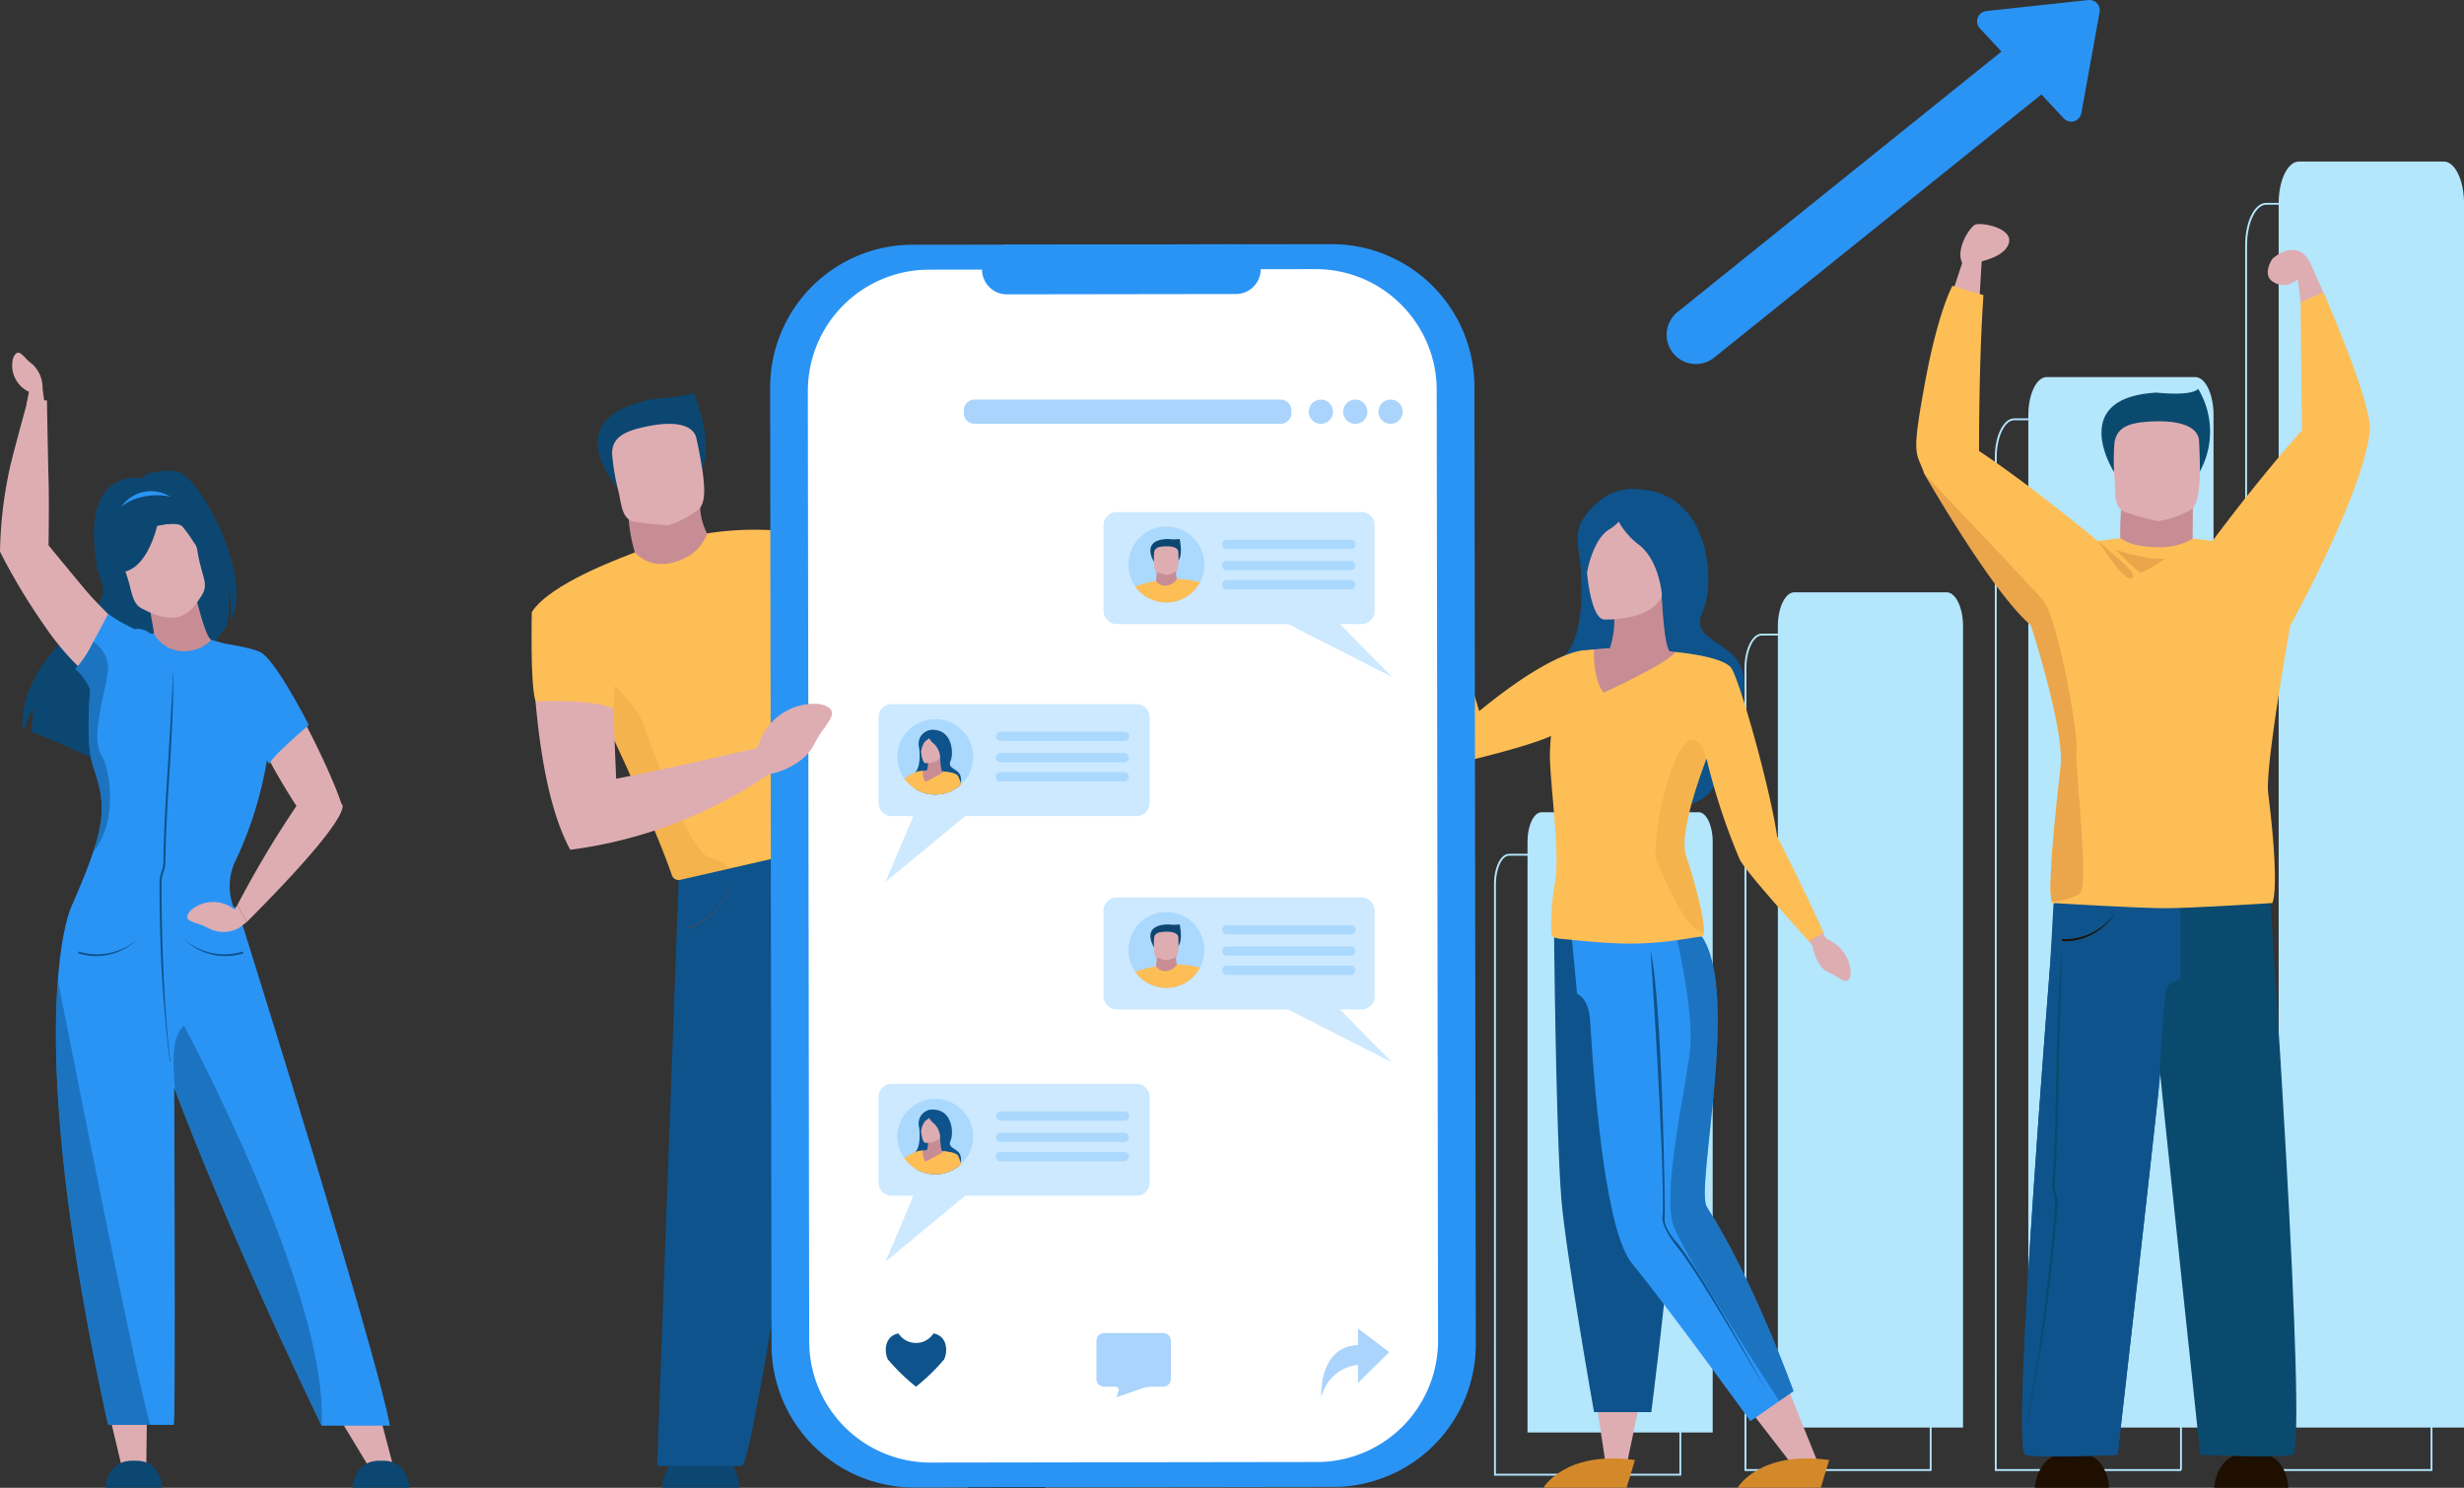 <svg id="グループ_12083" data-name="グループ 12083" xmlns="http://www.w3.org/2000/svg" xmlns:xlink="http://www.w3.org/1999/xlink" width="298.048" height="180" viewBox="0 0 298.048 180">
  <rect x="0" y="0" width="298.048" height="180" fill="#333333" stroke="none"/>
  <defs>
    <clipPath id="clip-path">
      <rect id="長方形_24964" data-name="長方形 24964" width="298.048" height="180" fill="none"/>
    </clipPath>
    <clipPath id="clip-path-3">
      <rect id="長方形_24892" data-name="長方形 24892" width="4.219" height="4.546" fill="none"/>
    </clipPath>
    <clipPath id="clip-path-4">
      <rect id="長方形_24893" data-name="長方形 24893" width="6.111" height="2.776" fill="none"/>
    </clipPath>
    <clipPath id="clip-path-5">
      <rect id="長方形_24894" data-name="長方形 24894" width="19.201" height="51.773" fill="none"/>
    </clipPath>
    <clipPath id="clip-path-6">
      <rect id="長方形_24895" data-name="長方形 24895" width="14.909" height="56.224" fill="none"/>
    </clipPath>
    <clipPath id="clip-path-7">
      <rect id="長方形_24896" data-name="長方形 24896" width="6.164" height="23.367" fill="none"/>
    </clipPath>
    <clipPath id="clip-path-8">
      <path id="パス_47496" data-name="パス 47496" d="M829.02,280.607l-6.767,19.337c-4.986,3.454-12.821,16.5-12.821,16.5l2.671,9.96s17.451-21.547,17.807-22.493,3.739-23.306,3.739-23.306Z" transform="translate(-809.432 -280.607)" fill="none"/>
    </clipPath>
    <clipPath id="clip-path-10">
      <rect id="長方形_24939" data-name="長方形 24939" width="8.996" height="7.778" fill="none"/>
    </clipPath>
    <clipPath id="clip-path-11">
      <rect id="長方形_24940" data-name="長方形 24940" width="8.224" height="8.323" fill="none"/>
    </clipPath>
    <clipPath id="clip-path-12">
      <rect id="長方形_24941" data-name="長方形 24941" width="53.098" height="2.932" fill="none"/>
    </clipPath>
    <clipPath id="clip-path-13">
      <rect id="長方形_24942" data-name="長方形 24942" width="5.569" height="6.417" fill="none"/>
    </clipPath>
    <clipPath id="clip-path-14">
      <rect id="長方形_24943" data-name="長方形 24943" width="15.519" height="24.387" fill="none"/>
    </clipPath>
    <clipPath id="clip-path-15">
      <rect id="長方形_24944" data-name="長方形 24944" width="4.185" height="25.363" fill="none"/>
    </clipPath>
    <clipPath id="clip-path-16">
      <rect id="長方形_24945" data-name="長方形 24945" width="17.956" height="48.379" fill="none"/>
    </clipPath>
    <clipPath id="clip-path-17">
      <rect id="長方形_24946" data-name="長方形 24946" width="11.473" height="53.811" fill="none"/>
    </clipPath>
    <clipPath id="clip-path-18">
      <rect id="長方形_24947" data-name="長方形 24947" width="9.182" height="9.181" fill="none"/>
    </clipPath>
    <clipPath id="clip-path-19">
      <rect id="長方形_24948" data-name="長方形 24948" width="16.107" height="1.121" fill="none"/>
    </clipPath>
    <clipPath id="clip-path-26">
      <rect id="長方形_24955" data-name="長方形 24955" width="9.182" height="9.182" fill="none"/>
    </clipPath>
  </defs>
  <g id="グループ_12082" data-name="グループ 12082" clip-path="url(#clip-path)">
    <g id="グループ_12005" data-name="グループ 12005" transform="translate(0 0)">
      <g id="グループ_12004" data-name="グループ 12004" clip-path="url(#clip-path)">
        <path id="パス_47448" data-name="パス 47448" d="M1838.078,1.47l-2.207,12.219a1.246,1.246,0,0,1-2.139.628l-2.12-2.278-.57-.612-39.561,31.816a3.537,3.537,0,1,1-4.431-5.514l39.161-31.492-.228-.244-2.391-2.566a1.248,1.248,0,0,1,.78-2.091L1836.718.008a1.248,1.248,0,0,1,1.36,1.461" transform="translate(-1584.108 -0.001)" fill="#2a94f5"/>
        <path id="パス_47449" data-name="パス 47449" d="M1623.255,990.092h-22.647v-71.6c0-2,.815-3.629,1.817-3.629h19.014c1,0,1.817,1.628,1.817,3.629Zm-22.421-.226h22.2V918.491c0-1.845-.728-3.4-1.591-3.4h-19.014c-.862,0-1.591,1.559-1.591,3.4Z" transform="translate(-1419.889 -811.568)" fill="#b4e6fc"/>
        <path id="パス_47450" data-name="パス 47450" d="M1891.572,780.236h-22.631V683.124c0-2.312.938-4.193,2.09-4.193h18.451c1.152,0,2.09,1.881,2.09,4.193Zm-22.4-.226h22.179V683.124c0-2.151-.854-3.967-1.864-3.967h-18.451c-1.01,0-1.864,1.817-1.864,3.967Z" transform="translate(-1657.926 -602.275)" fill="#b4e6fc"/>
        <path id="パス_47451" data-name="パス 47451" d="M2159.666,575.635h-22.534V452.98c0-2.586,1.046-4.691,2.331-4.691h17.969c1.285,0,2.331,2.1,2.331,4.691V575.522h-.1Zm-22.308-.226h22.179V452.98c0-2.42-.964-4.465-2.1-4.465h-17.969c-1.141,0-2.105,2.045-2.105,4.465Z" transform="translate(-1895.836 -397.674)" fill="#b4e6fc"/>
        <path id="パス_47452" data-name="パス 47452" d="M2427.968,370.774h-22.647V222.509c0-2.891,1.123-5.155,2.556-5.155h17.535c1.433,0,2.556,2.264,2.556,5.155Zm-22.421-.226h22.2V222.509c0-2.718-1.045-4.929-2.33-4.929h-17.535c-1.285,0-2.33,2.211-2.33,4.929Z" transform="translate(-2133.745 -192.813)" fill="#b4e6fc"/>
        <path id="パス_47453" data-name="パス 47453" d="M1658.906,945.359h-22.421V873.837c0-1.924.771-3.516,1.7-3.516h19c.932,0,1.7,1.592,1.7,3.516v71.521Z" transform="translate(-1451.715 -772.056)" fill="#b4e6fc"/>
        <path id="パス_47454" data-name="パス 47454" d="M1927.1,735.731h-22.421V638.765c0-2.256.9-4.08,1.977-4.08H1925.1c1.093,0,1.977,1.858,1.977,4.08v96.965Z" transform="translate(-1689.626 -563.025)" fill="#b4e6fc"/>
        <path id="パス_47455" data-name="パス 47455" d="M2195.429,531.13h-22.421V408.621c0-2.521,1-4.578,2.218-4.578h17.969c1.222,0,2.218,2.057,2.218,4.578V531.13Z" transform="translate(-1927.661 -358.424)" fill="#b4e6fc"/>
        <path id="パス_47456" data-name="パス 47456" d="M2463.619,326.269H2441.2V178.15c0-2.787,1.093-5.042,2.443-5.042h17.535c1.35,0,2.443,2.256,2.443,5.042Z" transform="translate(-2165.571 -153.563)" fill="#b4e6fc"/>
        <path id="パス_47457" data-name="パス 47457" d="M2093.015,279.125l-1.22,3.706,3.27.616.271-4.491Z" transform="translate(-1855.618 -247.46)" fill="#deadb2"/>
        <path id="パス_47458" data-name="パス 47458" d="M2184.585,1556.24c-4.386-.19-4.554,4.272-4.554,4.272H2189s-.027-4.461-4.413-4.272" transform="translate(-1933.891 -1380.525)" fill="#1e0f00"/>
        <path id="パス_47459" data-name="パス 47459" d="M2376.686,1556.24c-4.386-.19-4.554,4.272-4.554,4.272h8.968s-.027-4.461-4.413-4.272" transform="translate(-2104.303 -1380.525)" fill="#1e0f00"/>
        <path id="パス_47460" data-name="パス 47460" d="M2185.518,924.536s-.116,1.073-.3,2.756c-.265,2.458-.668,6.215-1.047,9.842-.412,3.928-.8,7.7-.952,9.5-.051.586-.174,1.791-.352,3.448l-.006.058c-1.22,11.4-4.933,43.849-4.933,43.849s-9.211.445-11.161,0c-1.429-.325,1.389-38.773,3-59.3.586-7.487,1.012-12.59,1.012-12.59Z" transform="translate(-1921.78 -817.989)" fill="#0e538b"/>
        <path id="パス_47461" data-name="パス 47461" d="M2305.839,932.47s4.9,70.274,2.951,70.718-11.161,0-11.161,0-4.863-45.618-5.26-50.212-2.328-19.241-2.328-19.241Z" transform="translate(-2031.481 -827.188)" fill="#0a4a6f"/>
        <path id="パス_47462" data-name="パス 47462" d="M2185.518,967.767V977a2.849,2.849,0,0,0-1.345.606,1.323,1.323,0,0,0-.423.726c-.222,1.11-.881,12.221-.881,12.221l-.006.058c-1.22,11.4-4.933,43.849-4.933,43.849s-9.211.445-11.161,0c-1.429-.325,1.389-38.773,3-59.3l.41-7.438,15.042.041Z" transform="translate(-1921.78 -858.463)" fill="#0e538b"/>
        <path id="パス_47463" data-name="パス 47463" d="M2209.164,981.758a7.048,7.048,0,0,0,6.234-3.4,7.358,7.358,0,0,1-6.392,3.16l0,.239h.163" transform="translate(-1959.59 -867.894)" fill="#1e0f00"/>
        <path id="パス_47464" data-name="パス 47464" d="M2171.177,1072.917a192.087,192.087,0,0,0,3.034-19.343c.113-1.067.223-2.164.325-3.262.113-1.211.218-2.437.314-3.643a4.748,4.748,0,0,0-.178-1.347,4.59,4.59,0,0,1-.171-1.224c.328-4.588.406-8.781.474-12.48q.027-1.456.057-2.851c.192-8.413.334-13.181.339-13.228,0,.047-.448,4.8-.641,13.227q-.032,1.4-.057,2.852c-.068,3.7-.146,7.884-.473,12.465a4.764,4.764,0,0,0,.177,1.307,4.568,4.568,0,0,1,.172,1.261c-.1,1.206-.2,2.43-.314,3.64-.1,1.1-.211,2.193-.324,3.258-.74,6.97-1.617,13.724-2.821,19.375Z" transform="translate(-1925.96 -900.878)" fill="#0a4a6f"/>
        <path id="パス_47465" data-name="パス 47465" d="M2463.32,283.9l-2.139-4.772-1.61.253.681,5.588Z" transform="translate(-2181.87 -247.614)" fill="#deadb2"/>
        <path id="パス_47466" data-name="パス 47466" d="M2279.594,533.719a.112.112,0,0,1-.108-.113c.038-2.885.038-5.491.038-5.491l-8.489-1.387a46.956,46.956,0,0,0-.274,6.913.1.1,0,0,1-.1.1c-.446.006,9.184-.014,8.932-.023" transform="translate(-2014.276 -467.257)" fill="#c88d94"/>
        <path id="パス_47467" data-name="パス 47467" d="M2252.886,426.718s-5.667-8.935,5.215-9.526c0,0,4.081.48,5.005-.444a9.988,9.988,0,0,1,.209,9.969c-2.956,5.158-10.429,0-10.429,0" transform="translate(-1997.213 -369.695)" fill="#0a4a6f"/>
        <path id="パス_47468" data-name="パス 47468" d="M2273.794,462.162a11.657,11.657,0,0,1-3.943,1.369,31.551,31.551,0,0,1-4.238-1.193c-1.01-.612-.945-1.851-1-3.573a26.948,26.948,0,0,1-.04-4.815c.271-1.406,1.162-2.206,3.657-2.423,4.581-.4,6.49.749,6.569,2.285.021.412.04.806.053,1.178.183,4.789-.2,6.488-1.063,7.171" transform="translate(-2008.799 -400.477)" fill="#deadb2"/>
        <path id="パス_47469" data-name="パス 47469" d="M2102.245,307.088l-2.752,1.2.148,15.488c-5.037,5.741-9.054,11.021-10.819,13.4q-1.189-.181-2.337-.294a7.891,7.891,0,0,1-3.935,1.037c-2.778.022-4.129-.552-4.8-1.073-.976.087-1.878.2-2.7.319l-.033.006c-.017,0-.033,0-.049.007-.021-.017-8.067-6.721-14.376-10.9,0,0-.03-10.761.537-18.856l-3.75-1.129s-1.7,2.988-3.277,11.473c-1.763,9.5-1.11,8.445-.131,11.269v0c.126.221,8.24,14.4,12.9,18.333l.18.579c.43,1.386.967,3.188,1.489,5.12,1.009,3.725,1.958,7.924,1.958,10.524a7.6,7.6,0,0,1-.046.888c-.837,7.3-1.139,11.394-1.2,13.681a10.025,10.025,0,0,0,.128,2.648.481.481,0,0,0,.077.161.085.085,0,0,0,.144,0s10.144.622,13.513.622c3.243,0,12.938-.622,12.938-.622s1-1.282-.483-13.291c-.32-2.59,1.585-14.124,2.651-20.237h0s8.74-15.805,9.637-23.522c.381-3.277-5.617-16.845-5.617-16.845" transform="translate(-1821.206 -271.717)" fill="#febe56"/>
        <g id="グループ_11991" data-name="グループ 11991" transform="translate(253.814 65.454)" opacity="0.2" style="isolation: isolate">
          <g id="グループ_11990" data-name="グループ 11990">
            <g id="グループ_11989" data-name="グループ 11989" clip-path="url(#clip-path-3)">
              <path id="パス_47470" data-name="パス 47470" d="M2252.09,584.206c-.845.564-3.341-3.289-4.087-4.485l.033-.006c1.054,1.148,4.945,3.9,4.054,4.49" transform="translate(-2248.003 -579.716)" fill="#a2431d"/>
            </g>
          </g>
        </g>
        <g id="グループ_11994" data-name="グループ 11994" transform="translate(255.924 66.506)" opacity="0.2" style="isolation: isolate">
          <g id="グループ_11993" data-name="グループ 11993">
            <g id="グループ_11992" data-name="グループ 11992" clip-path="url(#clip-path-4)">
              <path id="パス_47471" data-name="パス 47471" d="M2266.686,589.038c.2.081,4.308,1.413,6.111,1.024,0,0-2.829,1.858-3.19,1.747a32.152,32.152,0,0,1-2.921-2.772" transform="translate(-2266.687 -589.038)" fill="#a2431d"/>
            </g>
          </g>
        </g>
        <path id="パス_47472" data-name="パス 47472" d="M2100.538,244.9s4.518-.31,5.443-2.346-3.271-2.8-3.995-2.466-2.543,3.271-1.448,4.812" transform="translate(-1863.07 -212.908)" fill="#deadb2"/>
        <g id="グループ_11997" data-name="グループ 11997" transform="translate(232.771 57.328)" opacity="0.2" style="isolation: isolate">
          <g id="グループ_11996" data-name="グループ 11996">
            <g id="グループ_11995" data-name="グループ 11995" clip-path="url(#clip-path-5)">
              <path id="パス_47473" data-name="パス 47473" d="M2080.394,558.576a8.74,8.74,0,0,1-3.36.948,10.02,10.02,0,0,1-.128-2.648c.061-2.287.364-6.383,1.2-13.681a7.6,7.6,0,0,0,.046-.888c0-2.6-.949-6.8-1.958-10.524-.522-1.932-1.059-3.733-1.489-5.12l-.18-.579c-4.659-3.929-12.772-18.112-12.9-18.333.165.174,12.327,13.022,14.257,15.158,1.943,2.151,4.441,16.862,4.163,18.319s1.6,16.446.347,17.348" transform="translate(-2061.626 -507.751)" fill="#a2431d"/>
            </g>
          </g>
        </g>
        <path id="パス_47474" data-name="パス 47474" d="M2430.07,268.827s2.963-2.721,4.574.521c0,0-1.891,3.878-4.479,2.291-1.434-.879-.095-2.813-.095-2.813" transform="translate(-2155.196 -237.527)" fill="#deadb2"/>
        <path id="パス_47475" data-name="パス 47475" d="M1501.557,617.771l-.232-2.169a4.165,4.165,0,0,1-3.3-4.075s.051-1.446,1.015-.964.54.433,1.91,1.085a3.916,3.916,0,0,1,2.421,2.95l.632,2.553Z" transform="translate(-1328.888 -541.539)" fill="#deadb2"/>
        <path id="パス_47476" data-name="パス 47476" d="M1714.806,1494.087l-1.752,8.382-2.642-.391-1.169-7.75Z" transform="translate(-1516.258 -1325.395)" fill="#deadb2"/>
        <path id="パス_47477" data-name="パス 47477" d="M1664.674,1562.922l-1.013,3.351h-10.053s2.572-4.52,11.066-3.351" transform="translate(-1466.905 -1386.287)" fill="#d3892a"/>
        <path id="パス_47478" data-name="パス 47478" d="M1866.8,1467.524l4.405,10.921-3.113.412-6.452-8.333Z" transform="translate(-1651.448 -1301.831)" fill="#deadb2"/>
        <path id="パス_47479" data-name="パス 47479" d="M1872.705,1562.922l-1.013,3.351h-10.053s2.572-4.52,11.066-3.351" transform="translate(-1651.448 -1386.287)" fill="#d3892a"/>
        <path id="パス_47480" data-name="パス 47480" d="M1664.805,988.444s.218,25.125.9,33.5c.527,6.435,3.949,25.741,3.949,25.741h6.923s6.275-48.094,3.126-57.1Z" transform="translate(-1476.838 -876.842)" fill="#0e538b"/>
        <path id="パス_47481" data-name="パス 47481" d="M1700.136,1035.787c-1.428-2.24,4.063-25.884-.613-32.719l-1.942-.005-12.029-.036-1.767.042.652,6.942s1.4.454,1.576,3.2c.632,10.462,2.053,25.724,5.058,29.407,4.682,5.74,14.335,19.087,14.335,19.087l3.48-2.417,1.737-1.207s-4.774-13.337-10.487-22.293" transform="translate(-1493.675 -889.779)" fill="#2a94f5"/>
        <g id="グループ_12000" data-name="グループ 12000" transform="translate(202.039 113.285)" opacity="0.5" style="isolation: isolate">
          <g id="グループ_11999" data-name="グループ 11999">
            <g id="グループ_11998" data-name="グループ 11998" clip-path="url(#clip-path-6)">
              <path id="パス_47482" data-name="パス 47482" d="M1804.352,1058.367l-1.738,1.207c-3.157-4.857-11.61-17.992-12.773-21.165-1.435-3.913,1.435-16.567,1.975-21.133s-1.545-13.47-1.545-13.47l1.038-.457,1.942.005c4.676,6.834-.815,30.479.613,32.719,5.713,8.956,10.487,22.293,10.487,22.293" transform="translate(-1789.443 -1003.35)" fill="#0e538b"/>
            </g>
          </g>
        </g>
        <path id="パス_47483" data-name="パス 47483" d="M1935.223,986.175l.908,1.471a1.2,1.2,0,0,0,.61.888,4.624,4.624,0,0,1,2.693,3.974s-.028,1.354-.936.915-.511-.4-1.8-.989-1.768-2.471-1.881-3.112l-.9-1.3Z" transform="translate(-1715.567 -874.83)" fill="#deadb2"/>
        <path id="パス_47484" data-name="パス 47484" d="M1670.376,531.454s.247-8.172,8.091-7.167,8.5,11.288,6.922,14.716,3.164,3.494,4.548,6.526-.856,6.46-.857,7.317-.96,9.641-6.167,9.509-13.958-.391-13.543-9.575c.213-4.705-3.01-6.463-.95-8.2,3.574-3.011,1.955-13.127,1.955-13.127" transform="translate(-1479.432 -465.016)" fill="#0e538b"/>
        <path id="パス_47485" data-name="パス 47485" d="M1683.028,643a45.208,45.208,0,0,0-4.828-.963h0s-.662-.13-.978-7.088l-5.836,1.777a10.935,10.935,0,0,1-.421,4.945c-1.55.078-2.453.239-2.568.239,0,0-4.992,10.789-4.192,15.732s.558,18.907.558,18.907l17.363-.215a43,43,0,0,0-2.209-7.68c-1.6-4.068,3.111-25.655,3.111-25.655" transform="translate(-1476.229 -563.257)" fill="#c88d94"/>
        <path id="パス_47486" data-name="パス 47486" d="M1568.629,692.285c-.87-6-4.7-19.48-5.606-20.428h0c-1.231-1.4-6.7-1.854-6.7-1.854-.858,1.344-8.679,4.923-8.679,4.923-1.334-1.667-1.175-5.228-1.175-5.228-.373.024-.711.06-1.018.1l0-.008s-3.489-.3-12.855,7.363a110.135,110.135,0,0,0-3.817-10.8,5.168,5.168,0,0,0-1.583.341,12.98,12.98,0,0,1-1.241.393s.2,12.727,4.7,16.2c0,0,7.585-1.748,10.626-3.124a24.131,24.131,0,0,0-.129,2.737c.123,4.1,1.224,11.439.616,14.978a28.772,28.772,0,0,0-.45,6.059c.04.4.13.673,1.161.762,1.478.128,5.132.582,8.53.582a41.638,41.638,0,0,0,5.523-.421h0c1.627-.223,2.78-.451,2.979-.451.145,0,.227-.153.258-.421.173-1.5-1.226-6.611-2.16-9.324-.835-2.425,1.352-8.784,2.463-11.726l.019-.051a76.892,76.892,0,0,0,3.966,12.094c.518,1.391,8.438,10.026,8.438,10.026l1.731-1.071c-1.391-3.3-5.6-11.651-5.6-11.651" transform="translate(-1353.669 -591.12)" fill="#febe56"/>
        <g id="グループ_12003" data-name="グループ 12003" transform="translate(200.246 89.501)" opacity="0.2" style="isolation: isolate">
          <g id="グループ_12002" data-name="グループ 12002">
            <g id="グループ_12001" data-name="グループ 12001" clip-path="url(#clip-path-7)">
              <path id="パス_47487" data-name="パス 47487" d="M1777.256,806.747c.934,2.713,2.334,7.828,2.16,9.324-2.322-.236-4.859-6.945-5.667-8.486-.888-1.7,1.41-13.827,3.972-14.806,1-.382,1.616.729,2,2.241-1.111,2.942-3.3,9.3-2.463,11.726" transform="translate(-1773.556 -792.704)" fill="#d3892a"/>
            </g>
          </g>
        </g>
        <path id="パス_47488" data-name="パス 47488" d="M1768.318,1018.658s1.652,24.243,1.479,31.9c0,0-.577,1.144,1.913,4.174s10.87,17.609,10.87,17.609-8.707-15.848-11.316-18.653c0,0-1.337-1.565-1.239-2.479s-.315-26.7-1.707-32.548" transform="translate(-1568.663 -903.645)" fill="#0e538b"/>
        <path id="パス_47489" data-name="パス 47489" d="M1701.581,569.955s7.119.325,7.253-4.111,1.144-7.382-3.4-7.778-5.474,1.271-5.879,2.741.174,8.949,2.022,9.148" transform="translate(-1507.559 -495.005)" fill="#deadb2"/>
        <path id="パス_47490" data-name="パス 47490" d="M1701.577,527.374c-.679-1.881-4.149-3.5-4.149-3.5s-3.61-.675-6.5,3.543c-1.245,1.817-.587,4.87.453,6.532,0,0,.664-4.044,2.743-5.249a4.7,4.7,0,0,0,1.087-.9,8.82,8.82,0,0,0,2.49,2.83c2.653,2.134,2.792,6.643,2.792,6.643s2.806-5.126,1.084-9.9" transform="translate(-1499.409 -464.692)" fill="#0e538b"/>
        <path id="パス_47491" data-name="パス 47491" d="M714.048,1554.8c-4.566-.2-4.741,4.447-4.741,4.447h9.336s-.028-4.645-4.595-4.447" transform="translate(-629.222 -1379.251)" fill="#0c4772"/>
        <path id="パス_47492" data-name="パス 47492" d="M1041.81,1554.8c-4.566-.2-4.741,4.447-4.741,4.447h9.336s-.029-4.645-4.595-4.447" transform="translate(-919.977 -1379.251)" fill="#1e0f00"/>
        <path id="パス_47493" data-name="パス 47493" d="M714.521,906.466l-7.926,1.856-2.613,71.113h10.261c1.376,0,10.121-57.369,10.121-63.455V904.162Z" transform="translate(-624.498 -802.076)" fill="#0e538b"/>
        <path id="パス_47494" data-name="パス 47494" d="M642.636,432.07s-7.831-8.571,4.535-10.734c0,0,3.533-.18,4.651-.757,0,0,2.473,5.981,1.02,9.191s-10.205,2.3-10.205,2.3" transform="translate(-567.909 -373.093)" fill="#0c4772"/>
      </g>
    </g>
    <g id="グループ_12007" data-name="グループ 12007" transform="translate(91.39 31.682)">
      <g id="グループ_12006" data-name="グループ 12006" clip-path="url(#clip-path-8)">
        <rect id="長方形_24898" data-name="長方形 24898" width="2.012" height="45.799" transform="translate(0 0)" fill="#deadb2"/>
        <rect id="長方形_24899" data-name="長方形 24899" width="0.563" height="45.799" transform="translate(2.013 0)" fill="#deadb2"/>
        <rect id="長方形_24900" data-name="長方形 24900" width="0.563" height="45.799" transform="translate(2.576 0)" fill="#ddacb1"/>
        <rect id="長方形_24901" data-name="長方形 24901" width="0.563" height="45.799" transform="translate(3.139 0)" fill="#dcabb0"/>
        <rect id="長方形_24902" data-name="長方形 24902" width="0.563" height="45.799" transform="translate(3.702 0)" fill="#dcaaaf"/>
        <rect id="長方形_24903" data-name="長方形 24903" width="0.563" height="45.799" transform="translate(4.264 0)" fill="#dba9ae"/>
        <rect id="長方形_24904" data-name="長方形 24904" width="0.563" height="45.799" transform="translate(4.828 0)" fill="#daa8ad"/>
        <rect id="長方形_24905" data-name="長方形 24905" width="0.563" height="45.799" transform="translate(5.39 0)" fill="#d9a7ac"/>
        <rect id="長方形_24906" data-name="長方形 24906" width="0.563" height="45.799" transform="translate(5.954 0)" fill="#d8a6ac"/>
        <rect id="長方形_24907" data-name="長方形 24907" width="0.563" height="45.799" transform="translate(6.517 0)" fill="#d8a5ab"/>
        <rect id="長方形_24908" data-name="長方形 24908" width="0.563" height="45.799" transform="translate(7.079 0)" fill="#d7a4aa"/>
        <rect id="長方形_24909" data-name="長方形 24909" width="0.563" height="45.799" transform="translate(7.643 0)" fill="#d6a3a9"/>
        <rect id="長方形_24910" data-name="長方形 24910" width="0.563" height="45.799" transform="translate(8.205 0)" fill="#d5a2a8"/>
        <rect id="長方形_24911" data-name="長方形 24911" width="0.563" height="45.799" transform="translate(8.769 0)" fill="#d4a1a7"/>
        <rect id="長方形_24912" data-name="長方形 24912" width="0.563" height="45.799" transform="translate(9.331 0)" fill="#d3a0a6"/>
        <rect id="長方形_24913" data-name="長方形 24913" width="0.563" height="45.799" transform="translate(9.894 0)" fill="#d39fa5"/>
        <rect id="長方形_24914" data-name="長方形 24914" width="0.563" height="45.799" transform="translate(10.458 0)" fill="#d29ea4"/>
        <rect id="長方形_24915" data-name="長方形 24915" width="0.563" height="45.799" transform="translate(11.02 0)" fill="#d19da3"/>
        <rect id="長方形_24916" data-name="長方形 24916" width="0.563" height="45.799" transform="translate(11.583 0)" fill="#d09ca2"/>
        <rect id="長方形_24917" data-name="長方形 24917" width="0.563" height="45.799" transform="translate(12.146 0)" fill="#cf9ba1"/>
        <rect id="長方形_24918" data-name="長方形 24918" width="0.563" height="45.799" transform="translate(12.709 0)" fill="#cf99a1"/>
        <rect id="長方形_24919" data-name="長方形 24919" width="0.563" height="45.799" transform="translate(13.272 0)" fill="#ce98a0"/>
        <rect id="長方形_24920" data-name="長方形 24920" width="0.563" height="45.799" transform="translate(13.835 0)" fill="#cd979f"/>
        <rect id="長方形_24921" data-name="長方形 24921" width="0.563" height="45.799" transform="translate(14.398 0)" fill="#cc969e"/>
        <rect id="長方形_24922" data-name="長方形 24922" width="0.563" height="45.799" transform="translate(14.961 0)" fill="#cb959d"/>
        <rect id="長方形_24923" data-name="長方形 24923" width="0.563" height="45.799" transform="translate(15.524 0)" fill="#cb949c"/>
        <rect id="長方形_24924" data-name="長方形 24924" width="0.563" height="45.799" transform="translate(16.087 0)" fill="#ca939b"/>
        <rect id="長方形_24925" data-name="長方形 24925" width="0.563" height="45.799" transform="translate(16.65 0)" fill="#c9929a"/>
        <rect id="長方形_24926" data-name="長方形 24926" width="0.563" height="45.799" transform="translate(17.213 0)" fill="#c89199"/>
        <rect id="長方形_24927" data-name="長方形 24927" width="0.563" height="45.799" transform="translate(17.776 0)" fill="#c79098"/>
        <rect id="長方形_24928" data-name="長方形 24928" width="0.563" height="45.799" transform="translate(18.339 0)" fill="#c68f97"/>
        <rect id="長方形_24929" data-name="長方形 24929" width="0.563" height="45.799" transform="translate(18.902 0)" fill="#c68e96"/>
        <rect id="長方形_24930" data-name="長方形 24930" width="0.563" height="45.799" transform="translate(19.465 0)" fill="#c58d96"/>
        <rect id="長方形_24931" data-name="長方形 24931" width="0.563" height="45.799" transform="translate(20.028 0)" fill="#c48c95"/>
        <rect id="長方形_24932" data-name="長方形 24932" width="0.563" height="45.799" transform="translate(20.591 0)" fill="#c38b94"/>
        <rect id="長方形_24933" data-name="長方形 24933" width="0.563" height="45.799" transform="translate(21.154 0)" fill="#c28a93"/>
        <rect id="長方形_24934" data-name="長方形 24934" width="0.563" height="45.799" transform="translate(21.717 0)" fill="#c28992"/>
        <rect id="長方形_24935" data-name="長方形 24935" width="0.563" height="45.799" transform="translate(22.28 0)" fill="#c18891"/>
        <rect id="長方形_24936" data-name="長方形 24936" width="0.563" height="45.799" transform="translate(22.843 0)" fill="#c08790"/>
        <rect id="長方形_24937" data-name="長方形 24937" width="0.406" height="45.799" transform="translate(23.406 0)" fill="#c08790"/>
        <rect id="長方形_24938" data-name="長方形 24938" width="0.406" height="45.799" transform="translate(23.812 0)" fill="#bf8690"/>
        <path id="パス_47495" data-name="パス 47495" d="M1023.925,326.406v0Z" transform="translate(-999.707 -280.607)" fill="#bf8690"/>
      </g>
    </g>
    <g id="グループ_12081" data-name="グループ 12081" transform="translate(0 0)">
      <g id="グループ_12080" data-name="グループ 12080" clip-path="url(#clip-path)">
        <path id="パス_47497" data-name="パス 47497" d="M682.76,542.886c-.061.008.071-1.321.04-1.374a7.309,7.309,0,0,1-1.025-4.217l-8.713,0a19.621,19.621,0,0,0,.8,6.169c.017.053-.078.876-.03.9,4.932,2.98,9.18-1.513,8.926-1.48" transform="translate(-597.069 -476.629)" fill="#c88d94"/>
        <path id="パス_47498" data-name="パス 47498" d="M629.68,603.983l-20.8,4.742-5.935,1.354a.869.869,0,0,1-1.018-.568c-1.52-4.5-5.221-12.653-8.566-19.726-3.4-7.193-6.436-13.273-6.436-13.273a38.474,38.474,0,0,1,10.527-6.037c.918.971,2.747,2.115,5.751.828a5.383,5.383,0,0,0,3-3.13,37.143,37.143,0,0,1,11.464,0Z" transform="translate(-520.659 -503.641)" fill="#febe56"/>
        <path id="パス_47499" data-name="パス 47499" d="M666.256,464.4a11.806,11.806,0,0,1-3.718,2.012,31.954,31.954,0,0,1-4.432-.5c-1.109-.447-1.246-1.7-1.579-3.41a27.249,27.249,0,0,1-.826-4.807c.041-1.45.8-2.395,3.261-3.019,4.515-1.145,6.61-.309,6.941,1.213.088.409.171.8.245,1.169.965,4.759.864,6.518.107,7.343" transform="translate(-581.667 -402.866)" fill="#deadb2"/>
        <path id="パス_47500" data-name="パス 47500" d="M893.236,411.948l-50.748.073a17.268,17.268,0,0,1-17.244-17.193l-.167-115.913a17.285,17.285,0,0,1,11.756-16.349,17.048,17.048,0,0,1,5.439-.894h.261l11.18-.015,27.695-.04h.016l11.6-.016a17.268,17.268,0,0,1,17.244,17.193l.167,115.913a17.27,17.27,0,0,1-17.2,17.244" transform="translate(-731.92 -232.062)" fill="#2a94f5"/>
        <path id="パス_47501" data-name="パス 47501" d="M927.094,432.634l-46.816.068A14.67,14.67,0,0,1,865.631,418.1l-.089-61.035-.011-8.472-.01-6.79-.036-24.589-.017-12.146,0-2.038a14.67,14.67,0,0,1,14.6-14.648l9.507-.013,14.523-.021,22.786-.033a14.563,14.563,0,0,1,10.058,4.012,14.709,14.709,0,0,1,2.771,3.577,14.483,14.483,0,0,1,1.818,7.016l.165,115.072a14.668,14.668,0,0,1-14.6,14.647" transform="translate(-767.748 -255.759)" fill="#fff"/>
        <path id="パス_47502" data-name="パス 47502" d="M1082.791,267.76l-27.694.04a3.009,3.009,0,0,1-.009-6.018l27.694-.04a3.009,3.009,0,1,1,.009,6.018" transform="translate(-933.296 -232.19)" fill="#2a94f5"/>
        <path id="パス_47503" data-name="パス 47503" d="M954.763,1428.42a2.52,2.52,0,0,1-4.235,0c-1.766.338-1.717,2.307-1.275,3.151a24.509,24.509,0,0,0,3.393,3.292,24.506,24.506,0,0,0,3.393-3.292c.442-.844.49-2.814-1.275-3.151" transform="translate(-841.847 -1267.098)" fill="#0e538b"/>
        <g id="グループ_12010" data-name="グループ 12010" transform="translate(132.631 161.272)" opacity="0.4" style="isolation: isolate">
          <g id="グループ_12009" data-name="グループ 12009">
            <g id="グループ_12008" data-name="グループ 12008" clip-path="url(#clip-path-10)">
              <path id="パス_47504" data-name="パス 47504" d="M1182.767,1428.37h-7.133a.931.931,0,0,0-.931.931v4.63a.931.931,0,0,0,.931.931h1.39a.384.384,0,0,1,.362.51l-.271.775,3.073-1.074a3.773,3.773,0,0,1,1.244-.211h1.336a.931.931,0,0,0,.931-.931v-4.63a.931.931,0,0,0-.931-.931" transform="translate(-1174.703 -1428.37)" fill="#2a94f5"/>
            </g>
          </g>
        </g>
        <g id="グループ_12013" data-name="グループ 12013" transform="translate(159.824 160.728)" opacity="0.4" style="isolation: isolate">
          <g id="グループ_12012" data-name="グループ 12012">
            <g id="グループ_12011" data-name="グループ 12011" clip-path="url(#clip-path-11)">
              <path id="パス_47505" data-name="パス 47505" d="M1423.768,1426.4l-3.784-2.855v2.005c-4.851.194-4.431,6.317-4.431,6.317a5.073,5.073,0,0,1,4.431-3.924v2.188Z" transform="translate(-1415.543 -1423.547)" fill="#2a94f5"/>
            </g>
          </g>
        </g>
        <g id="グループ_12016" data-name="グループ 12016" transform="translate(116.576 48.343)" opacity="0.4">
          <g id="グループ_12015" data-name="グループ 12015">
            <g id="グループ_12014" data-name="グループ 12014" clip-path="url(#clip-path-12)">
              <path id="パス_47506" data-name="パス 47506" d="M1070.836,428.169H1033.8a1.307,1.307,0,0,0-1.3,1.3v.326a1.307,1.307,0,0,0,1.3,1.3h37.035a1.307,1.307,0,0,0,1.3-1.3v-.326a1.307,1.307,0,0,0-1.3-1.3" transform="translate(-1032.498 -428.169)" fill="#2a94f5"/>
              <path id="パス_47507" data-name="パス 47507" d="M1403.569,428.169a1.466,1.466,0,1,0,1.466,1.466,1.466,1.466,0,0,0-1.466-1.466" transform="translate(-1360.372 -428.169)" fill="#2a94f5"/>
              <path id="パス_47508" data-name="パス 47508" d="M1440.443,428.169a1.466,1.466,0,1,0,1.466,1.466,1.466,1.466,0,0,0-1.466-1.466" transform="translate(-1393.083 -428.169)" fill="#2a94f5"/>
              <path id="パス_47509" data-name="パス 47509" d="M1478.279,428.169a1.466,1.466,0,1,0,1.466,1.466,1.466,1.466,0,0,0-1.466-1.466" transform="translate(-1426.647 -428.169)" fill="#2a94f5"/>
            </g>
          </g>
        </g>
        <g id="グループ_12019" data-name="グループ 12019" transform="translate(83.118 106.032)" opacity="0.2">
          <g id="グループ_12018" data-name="グループ 12018">
            <g id="グループ_12017" data-name="グループ 12017" clip-path="url(#clip-path-13)">
              <path id="パス_47510" data-name="パス 47510" d="M736.444,945.466a8.205,8.205,0,0,0,5.295-6.349,8.566,8.566,0,0,1-5.569,6.156l.1.261.177-.068" transform="translate(-736.17 -939.117)" fill="#a2431d"/>
            </g>
          </g>
        </g>
        <g id="グループ_12022" data-name="グループ 12022" transform="translate(72.704 82.073)" opacity="0.2" style="isolation: isolate">
          <g id="グループ_12021" data-name="グループ 12021">
            <g id="グループ_12020" data-name="グループ 12020" clip-path="url(#clip-path-14)">
              <path id="パス_47511" data-name="パス 47511" d="M659.452,749.921l-5.935,1.354a.869.869,0,0,1-1.018-.568c-1.52-4.5-5.221-12.653-8.566-19.726l.8-4.07s3.552,3.358,4.327,5.49,5.359,15.436,8.072,16.21a4.6,4.6,0,0,1,2.321,1.311" transform="translate(-643.933 -726.91)" fill="#d3892a"/>
            </g>
          </g>
        </g>
        <path id="パス_47512" data-name="パス 47512" d="M604.4,620.518a7.142,7.142,0,0,0-7.224,5.353l-4.753,1.055.008.027c-3.576.8-8.505,1.886-12.349,2.633,0,0-.419-9.718-.5-13.807s0-12.267,0-12.267-7.1,2.7-9.682,5.9c0,0-.362,19.642,4.632,28.77A55.5,55.5,0,0,0,598.6,629.01c1.185-.139,4.166-1.192,5.383-3.491s1.1-1.577,2-3.192-1.576-1.809-1.576-1.809" transform="translate(-505.55 -535.372)" fill="#deadb2"/>
        <path id="パス_47513" data-name="パス 47513" d="M580.592,596.931s-8.956,3.255-11.041,6.64c0,0-.267,8.573.43,10.807,0,0,6.755-.3,9.418.852Z" transform="translate(-505.2 -529.534)" fill="#febe56"/>
        <path id="パス_47514" data-name="パス 47514" d="M14.827,384.2l.308-1.544a3.512,3.512,0,0,1-1.943-3.971s.315-1.179,1.015-.6.362.458,1.365,1.252a3.858,3.858,0,0,1,1.207,2.915l.323,2.431Z" transform="translate(-11.631 -335.254)" fill="#deadb2"/>
        <path id="パス_47515" data-name="パス 47515" d="M112.934,1497.944l1.978,8.33,2.962-.017.109-8.313Z" transform="translate(-100.183 -1328.817)" fill="#deadb2"/>
        <path id="パス_47516" data-name="パス 47516" d="M116.414,1565.178c-3.351-.145-3.48,3.264-3.48,3.264h6.852s-.021-3.409-3.372-3.264" transform="translate(-100.183 -1388.455)" fill="#0c4772"/>
        <path id="パス_47517" data-name="パス 47517" d="M352.371,1492.475l4.834,7.974,2.962-.017-2.385-9.054Z" transform="translate(-312.586 -1322.993)" fill="#deadb2"/>
        <path id="パス_47518" data-name="パス 47518" d="M381.151,1565.178c-3.351-.145-3.48,3.264-3.48,3.264h6.852s-.021-3.409-3.372-3.264" transform="translate(-335.029 -1388.455)" fill="#0c4772"/>
        <path id="パス_47519" data-name="パス 47519" d="M42.658,503.905a5.738,5.738,0,0,0-3.143.341,1.452,1.452,0,0,1,.535-.489,4.814,4.814,0,0,0-1.512.931c-7.9-.561-5.83,10.19-4.941,12.563s-1.394,3.935-4.49,6.966C23.2,530,24.074,535.059,24.074,535.059c.064.016.133.035.206.058.168-.7.546-2.024,1.1-2.376a26.177,26.177,0,0,0-.248,2.666c2.552.942,7.494,3.247,10.951,4.895a4.149,4.149,0,0,1-.285-1.589l.948,1.906c1.851.886,3.133,1.516,3.133,1.516-.776-1.9,5.086-14.974,8.846-19.5a14.226,14.226,0,0,0,.084-5.384,13.45,13.45,0,0,1,.393,4.727c2.862-4.886-3.5-17.391-6.543-18.071" transform="translate(-21.315 -446.88)" fill="#0c4772"/>
        <path id="パス_47520" data-name="パス 47520" d="M167.449,640.36c-.747-.1-2.047-5.792-2.047-5.792l-5.5,1.39c.173,1.94.977,4.27.332,4.617-.021.011,1.685,1.793,3.444,1.739,1.871-.057,3.8-1.951,3.775-1.955" transform="translate(-141.844 -562.921)" fill="#c88d94"/>
        <path id="パス_47521" data-name="パス 47521" d="M129.625,528.241a4.37,4.37,0,0,1,5.947-1.285,23.7,23.7,0,0,0-5.947,1.285" transform="translate(-114.99 -466.872)" fill="#2a94f5"/>
        <path id="パス_47522" data-name="パス 47522" d="M118.623,542.332a23.938,23.938,0,0,1-2.266-3.549c-.715-1.4-1.639-7.11,4.111-8.006a7.826,7.826,0,0,1,3.463.224c1.443.442,3.7,1.657,3.236,7.031l-.007,1.769Z" transform="translate(-102.747 -470.761)" fill="#0c4772"/>
        <path id="パス_47523" data-name="パス 47523" d="M137.986,569.914c-1.146,1.728-2.542,4-7.235,1.44-.918-.5-1.1-1.549-1.481-3.027-.451-1.749-1.119-2.732-1.151-3.792-.041-1.267.874-2.051,2.988-2.725,3.881-1.237,6.083-.8,6.261,1.227.4,4.518,1.784,5.12.618,6.878" transform="translate(-113.653 -497.767)" fill="#deadb2"/>
        <path id="パス_47524" data-name="パス 47524" d="M103.041,559.935a1.752,1.752,0,0,0-.483,1.115c-.092,2.151-2.952,2.38-2.952,2.38s2.592,1.506,4.783.167,3.045-5.393,3.045-5.393c-1.33-1.21-3.43.7-4.393,1.73" transform="translate(-88.36 -494.836)" fill="#0c4772"/>
        <path id="パス_47525" data-name="パス 47525" d="M173,555.3c-.909-.717-4.571.742-4.571.742s2.335-.579,3.048.084a15.448,15.448,0,0,1,1.355,1.906,1.749,1.749,0,0,1,.438.888s.442-3.058-.27-3.62" transform="translate(-149.411 -492.43)" fill="#0c4772"/>
        <path id="パス_47526" data-name="パス 47526" d="M15.661,457.343s-3.86-3.709-5.149-5.237c-1.241-1.471-4.643-5.611-4.643-5.611s.086-5.159,0-8.061c-.062-2.106-.193-9.478-.193-9.478H3.354s-1.632,5.891-2.137,8.059A51.143,51.143,0,0,0,0,447.272,74.887,74.887,0,0,0,5.433,456.3a31.914,31.914,0,0,0,6.525,7.065Z" transform="translate(0 -380.524)" fill="#deadb2"/>
        <path id="パス_47527" data-name="パス 47527" d="M253.917,694.312a17.191,17.191,0,0,1,2.776.99c2.408,1.376,8.44,13.481,9.859,17.867,0,0,2.278.54-11.444,14.291l-1.153-2.031a122.08,122.08,0,0,1,7.153-12s-4.062-6.193-4.92-9.289-2.271-9.828-2.271-9.828" transform="translate(-225.248 -615.92)" fill="#deadb2"/>
        <path id="パス_47528" data-name="パス 47528" d="M81.877,693.38h-.419a7.134,7.134,0,0,1,.36-5.862,46.605,46.605,0,0,0,3.68-11.9c.174.289.28.444.28.444.258-.868,4.788-4.713,4.788-4.713s-3.823-7.53-5.729-8.739c-.935-.593-4.513-1.131-4.513-1.131-.466-.143-.969-.284-1.51-.415a4.861,4.861,0,0,1-3.3,1.353,4.079,4.079,0,0,1-3.69-2.145,3.35,3.35,0,0,0-.413.031,2.366,2.366,0,0,0-1.922-.564,21.162,21.162,0,0,1-3.206-1.832s-.864,1.695-1.8,3.374a13.349,13.349,0,0,1-2.155,3.274,7.133,7.133,0,0,1,1.8,2.477c-.237,2.871-.4,7.031.32,9.218,1.2,3.613,1.623,5.652.052,10.395-.591,1.785-1.464,3.953-2.685,6.732,0,0-1.114,2.4-1.608,8.823-.682,8.864-.181,25.384,6.074,53.811h7.947c.176,0,.124-22.7.055-40.768l.083.221c7.2,19.021,17.744,40.639,17.744,40.639h8.259c-1.719-9.378-18.5-62.724-18.5-62.724" transform="translate(-53.209 -583.629)" fill="#2a94f5"/>
        <path id="パス_47529" data-name="パス 47529" d="M172.16,763.8a158.754,158.754,0,0,1-1.189-16.139c-.021-.887-.037-1.8-.047-2.709-.011-1-.015-2.022-.012-3.023a3.93,3.93,0,0,1,.238-1.1,3.78,3.78,0,0,0,.224-1c.041-3.8.261-7.26.455-10.312q.077-1.2.146-2.353c.411-6.943.618-10.88.617-10.919,0,.039.043,3.987-.369,10.939q-.068,1.153-.147,2.353c-.194,3.049-.414,6.5-.455,10.3a3.938,3.938,0,0,1-.234,1.065,3.768,3.768,0,0,0-.227,1.027c0,1,0,2.016.012,3.019.01.91.026,1.821.047,2.706.138,5.791.4,11.415,1.011,16.151Z" transform="translate(-151.614 -635.382)" fill="#0e538b"/>
        <path id="パス_47530" data-name="パス 47530" d="M206.734,966.829l-.3.549a4.151,4.151,0,0,0-5.226-.013s-1.091.944-.114,1.39.674.148,2.036.8a3.9,3.9,0,0,0,3.8.035l.955-.735Z" transform="translate(-178.028 -857.32)" fill="#deadb2"/>
        <path id="パス_47531" data-name="パス 47531" d="M83.879,1008.326a7.147,7.147,0,0,0,6.988-1.737,7.461,7.461,0,0,1-7.082,1.461l-.065.233.159.043" transform="translate(-74.267 -892.939)" fill="#0e538b"/>
        <path id="パス_47532" data-name="パス 47532" d="M204.438,1008.326a7.147,7.147,0,0,1-6.988-1.737,7.461,7.461,0,0,0,7.082,1.461l.065.233-.159.043" transform="translate(-175.157 -892.939)" fill="#0e538b"/>
        <g id="グループ_12025" data-name="グループ 12025" transform="translate(9.125 77.657)" opacity="0.5" style="isolation: isolate">
          <g id="グループ_12024" data-name="グループ 12024">
            <g id="グループ_12023" data-name="グループ 12023" clip-path="url(#clip-path-15)">
              <path id="パス_47533" data-name="パス 47533" d="M82.992,713.16c1.571-4.743,1.147-6.782-.052-10.395-.725-2.188-.557-6.347-.32-9.218a7.134,7.134,0,0,0-1.8-2.476,13.35,13.35,0,0,0,2.155-3.274,3.833,3.833,0,0,1,1.8,3.361c-.249,2.449-2.184,8.189-.829,10.317,1.141,1.793,2.008,8.161-.951,11.685" transform="translate(-80.82 -687.797)" fill="#0e538b"/>
            </g>
          </g>
        </g>
        <g id="グループ_12028" data-name="グループ 12028" transform="translate(20.985 124.097)" opacity="0.5" style="isolation: isolate">
          <g id="グループ_12027" data-name="グループ 12027">
            <g id="グループ_12026" data-name="グループ 12026" clip-path="url(#clip-path-16)">
              <path id="パス_47534" data-name="パス 47534" d="M203.783,1147.492s-10.543-21.618-17.744-40.639c-.205-2.636-.55-6.423,1.1-7.74,0,0,17.566,32.525,16.64,48.379" transform="translate(-185.862 -1099.113)" fill="#0e538b"/>
            </g>
          </g>
        </g>
        <g id="グループ_12031" data-name="グループ 12031" transform="translate(6.772 118.574)" opacity="0.5" style="isolation: isolate">
          <g id="グループ_12030" data-name="グループ 12030">
            <g id="グループ_12029" data-name="グループ 12029" clip-path="url(#clip-path-17)">
              <path id="パス_47535" data-name="パス 47535" d="M71.455,1104.007H66.287c-6.254-28.427-6.756-44.947-6.074-53.811,1.552,7.9,10.418,52.913,11.242,53.811" transform="translate(-59.982 -1050.196)" fill="#0e538b"/>
            </g>
          </g>
        </g>
        <path id="パス_47536" data-name="パス 47536" d="M941.212,766.409V756.064a1.6,1.6,0,0,1,1.6-1.6h29.6a1.6,1.6,0,0,1,1.6,1.6v10.345a1.6,1.6,0,0,1-1.6,1.6H951.7l-9.639,7.956,3.361-7.956h-2.61a1.6,1.6,0,0,1-1.6-1.6" transform="translate(-834.943 -669.28)" fill="#cce9ff"/>
        <g id="グループ_12034" data-name="グループ 12034" transform="translate(108.543 86.946)" opacity="0.2" style="isolation: isolate">
          <g id="グループ_12033" data-name="グループ 12033">
            <g id="グループ_12032" data-name="グループ 12032" clip-path="url(#clip-path-18)">
              <path id="パス_47537" data-name="パス 47537" d="M970.53,774.664a4.563,4.563,0,0,1-.842,2.65l-.03.042c-.018.027-.036.05-.054.075a4.577,4.577,0,0,1-.538.594c-.047.045-.1.089-.147.13a4.4,4.4,0,0,1-.551.4c-.016.011-.033.021-.049.031-.078.049-.157.093-.24.136-.113.059-.229.116-.347.166-.061.026-.122.049-.184.073a4.6,4.6,0,0,1-3.849-.293c-.057-.031-.113-.065-.168-.1-.023-.013-.046-.028-.068-.044-.094-.059-.186-.124-.276-.192a4.625,4.625,0,0,1-1-1.028,4.587,4.587,0,0,1-.839-2.646,4.591,4.591,0,0,1,9.181,0" transform="translate(-961.349 -770.074)" fill="#2994f3"/>
            </g>
          </g>
        </g>
        <path id="パス_47538" data-name="パス 47538" d="M984.12,787.575c-.352-.773-1.562-.79-1.159-1.664s.235-3.495-1.764-3.75c-.09-.011-.176-.019-.259-.021-1.7-.05-1.8,1.742-1.8,1.843h0v0s0,.009,0,.027l0,.017c.047.331.319,2.474-.441,3.241a.794.794,0,0,1-.065.06c-.224.189-.2.38-.108.629h0a6.161,6.161,0,0,1,.278.755c.013.055.027.112.036.172a2.214,2.214,0,0,1,.037.485,4.6,4.6,0,0,0,3.849.293c.062-.024.123-.047.184-.073.118-.05.233-.107.347-.166.083-.043.161-.086.24-.136.017-.01.034-.02.049-.031a4.4,4.4,0,0,0,.55-.4,2.9,2.9,0,0,0,.089-.313,1.525,1.525,0,0,0-.067-.97" transform="translate(-867.986 -693.83)" fill="#0e538b"/>
        <path id="パス_47539" data-name="パス 47539" d="M984.183,812.316c-.213-.046-.419-.085-.616-.117h-.012l-.175-.027s-.17-.055-.249-1.807l-1.487.453a2.792,2.792,0,0,1-.108,1.259c-.215.011-.382.028-.493.043l-.026,0c-.077.01-.123.017-.136.017s-.106.229-.252.585a0,0,0,0,0,0,0c-.114.281-.255.641-.387,1.03-.057.168-.112.341-.164.515.022.016.045.03.068.044.055.034.111.067.168.1a4.6,4.6,0,0,0,3.849.293c.036-.2.071-.4.107-.583v0c.182-.977.341-1.7.341-1.7-.146-.037-.289-.071-.428-.1" transform="translate(-869.421 -718.87)" fill="#c88d94"/>
        <path id="パス_47540" data-name="パス 47540" d="M975.6,827.372a4.762,4.762,0,0,0-.344-.892l-.016-.02h0a1.9,1.9,0,0,0-.924-.359l-.048-.01-.05-.01-.056-.01c-.3-.052-.557-.076-.617-.082h-.012a1.063,1.063,0,0,1-.277.238,17.171,17.171,0,0,1-1.81.958h0l-.124.058a1.42,1.42,0,0,1-.245-.614h0c-.006-.032-.011-.066-.016-.1h0a3.542,3.542,0,0,1-.038-.618l-.026,0c-.085.006-.163.013-.233.025v0a1.642,1.642,0,0,0-.648.167,7.393,7.393,0,0,0-1.334.74,4.626,4.626,0,0,0,1,1.028c.09.067.182.132.276.192.022.016.045.03.068.044.055.034.111.067.168.1a4.6,4.6,0,0,0,3.849.293c.062-.024.123-.047.184-.073.118-.05.233-.107.346-.166.083-.043.161-.086.24-.136.017-.01.034-.02.049-.031a4.431,4.431,0,0,0,.551-.4c.05-.042.1-.085.147-.13-.02-.063-.039-.125-.058-.183" transform="translate(-859.398 -732.658)" fill="#febe56"/>
        <path id="パス_47541" data-name="パス 47541" d="M987.087,793.8s1.814.083,1.849-1.048.292-1.882-.866-1.982-1.4.324-1.5.7.044,2.281.515,2.332" transform="translate(-875.154 -701.475)" fill="#deadb2"/>
        <path id="パス_47542" data-name="パス 47542" d="M987.144,782.864c-.227-.457-1.116-.807-1.116-.807a1.745,1.745,0,0,0-1.657.9,1.7,1.7,0,0,0,.115,1.665s.169-1.031.7-1.338a1.2,1.2,0,0,0,.277-.231,2.251,2.251,0,0,0,.635.721,2.553,2.553,0,0,1,.711,1.693,3.13,3.13,0,0,0,.335-2.607" transform="translate(-873.076 -693.748)" fill="#0e538b"/>
        <g id="グループ_12037" data-name="グループ 12037" transform="translate(120.472 88.53)" opacity="0.2" style="isolation: isolate">
          <g id="グループ_12036" data-name="グループ 12036">
            <g id="グループ_12035" data-name="グループ 12035" clip-path="url(#clip-path-19)">
              <path id="パス_47543" data-name="パス 47543" d="M1067.572,785.222h14.986a.561.561,0,1,0,0-1.121h-14.986a.561.561,0,0,0,0,1.121" transform="translate(-1067.011 -784.101)" fill="#2994f3"/>
            </g>
          </g>
        </g>
        <g id="グループ_12040" data-name="グループ 12040" transform="translate(120.472 91.104)" opacity="0.2" style="isolation: isolate">
          <g id="グループ_12039" data-name="グループ 12039">
            <g id="グループ_12038" data-name="グループ 12038" clip-path="url(#clip-path-19)">
              <path id="パス_47544" data-name="パス 47544" d="M1082.557,806.9h-14.986a.561.561,0,1,0,0,1.121h14.986a.561.561,0,0,0,0-1.121" transform="translate(-1067.01 -806.901)" fill="#2994f3"/>
            </g>
          </g>
        </g>
        <g id="グループ_12043" data-name="グループ 12043" transform="translate(120.472 93.422)" opacity="0.2" style="isolation: isolate">
          <g id="グループ_12042" data-name="グループ 12042">
            <g id="グループ_12041" data-name="グループ 12041" clip-path="url(#clip-path-19)">
              <path id="パス_47545" data-name="パス 47545" d="M1082.557,827.428h-14.986a.561.561,0,1,0,0,1.121h14.986a.561.561,0,0,0,0-1.121" transform="translate(-1067.01 -827.428)" fill="#2994f3"/>
            </g>
          </g>
        </g>
        <path id="パス_47546" data-name="パス 47546" d="M941.212,1173.268v-10.345a1.6,1.6,0,0,1,1.6-1.6h29.6a1.6,1.6,0,0,1,1.6,1.6v10.345a1.6,1.6,0,0,1-1.6,1.6H951.7l-9.639,7.956,3.361-7.956h-2.61a1.6,1.6,0,0,1-1.6-1.6" transform="translate(-834.943 -1030.202)" fill="#cce9ff"/>
        <g id="グループ_12046" data-name="グループ 12046" transform="translate(108.543 132.883)" opacity="0.2" style="isolation: isolate">
          <g id="グループ_12045" data-name="グループ 12045">
            <g id="グループ_12044" data-name="グループ 12044" clip-path="url(#clip-path-18)">
              <path id="パス_47547" data-name="パス 47547" d="M970.53,1181.522a4.562,4.562,0,0,1-.842,2.65l-.03.042c-.018.027-.036.05-.054.075a4.589,4.589,0,0,1-.538.594c-.047.045-.1.089-.147.13a4.4,4.4,0,0,1-.551.4c-.016.011-.033.021-.049.031-.078.049-.157.093-.24.136-.113.059-.229.115-.347.166-.061.026-.122.049-.184.073a4.6,4.6,0,0,1-3.849-.293c-.057-.031-.113-.065-.168-.1a.809.809,0,0,1-.068-.044c-.094-.059-.186-.124-.276-.192a4.628,4.628,0,0,1-1-1.028,4.585,4.585,0,0,1-.839-2.646,4.591,4.591,0,0,1,9.181,0" transform="translate(-961.349 -1176.932)" fill="#2994f3"/>
            </g>
          </g>
        </g>
        <path id="パス_47548" data-name="パス 47548" d="M984.12,1194.433c-.352-.773-1.562-.79-1.159-1.664s.235-3.495-1.764-3.75c-.09-.011-.176-.019-.259-.021-1.7-.051-1.8,1.742-1.8,1.843h0v0s0,.009,0,.027l0,.017c.047.331.319,2.474-.441,3.241a.774.774,0,0,1-.065.061c-.224.189-.2.38-.108.629h0a6.167,6.167,0,0,1,.278.755c.013.055.027.112.036.172a2.214,2.214,0,0,1,.037.485,4.6,4.6,0,0,0,3.849.293c.062-.024.123-.047.184-.073.118-.05.233-.106.347-.166.083-.043.161-.086.24-.136.017-.01.034-.02.049-.031a4.4,4.4,0,0,0,.55-.4,2.9,2.9,0,0,0,.089-.313,1.525,1.525,0,0,0-.067-.97" transform="translate(-867.986 -1054.751)" fill="#0e538b"/>
        <path id="パス_47549" data-name="パス 47549" d="M984.183,1219.174c-.213-.046-.419-.085-.616-.116h-.012l-.175-.027s-.17-.055-.249-1.807l-1.487.453a2.791,2.791,0,0,1-.108,1.259c-.215.011-.382.028-.493.043l-.026,0c-.077.01-.123.017-.136.017s-.106.229-.252.585a0,0,0,0,0,0,0c-.114.281-.255.641-.387,1.03-.057.168-.112.341-.164.515.022.016.045.03.068.044.055.034.111.067.168.1a4.6,4.6,0,0,0,3.849.293c.036-.2.071-.4.107-.583v0c.182-.976.341-1.7.341-1.7-.146-.037-.289-.071-.428-.1" transform="translate(-869.421 -1079.791)" fill="#c88d94"/>
        <path id="パス_47550" data-name="パス 47550" d="M975.6,1234.231a4.758,4.758,0,0,0-.344-.892l-.016-.02h0a1.9,1.9,0,0,0-.924-.359l-.048-.01-.05-.01-.056-.01c-.3-.051-.557-.076-.617-.082h-.012a1.064,1.064,0,0,1-.277.238,17.217,17.217,0,0,1-1.81.958h0l-.124.058a1.421,1.421,0,0,1-.245-.615h0c-.006-.033-.011-.066-.016-.1h0a3.542,3.542,0,0,1-.038-.618l-.026,0c-.085.006-.163.013-.233.025v0a1.644,1.644,0,0,0-.648.167,7.387,7.387,0,0,0-1.334.74,4.628,4.628,0,0,0,1,1.028c.09.067.182.132.276.192.022.016.045.03.068.044.055.034.111.067.168.1a4.6,4.6,0,0,0,3.849.293c.062-.023.123-.047.184-.073.118-.05.233-.107.346-.166.083-.043.161-.086.24-.136.017-.01.034-.02.049-.031a4.424,4.424,0,0,0,.551-.4c.05-.042.1-.085.147-.13-.02-.063-.039-.125-.058-.183" transform="translate(-859.398 -1093.58)" fill="#febe56"/>
        <path id="パス_47551" data-name="パス 47551" d="M987.087,1200.659s1.814.083,1.849-1.048.292-1.882-.866-1.983-1.4.324-1.5.7.044,2.281.515,2.332" transform="translate(-875.154 -1062.396)" fill="#deadb2"/>
        <path id="パス_47552" data-name="パス 47552" d="M987.144,1189.722c-.227-.457-1.116-.807-1.116-.807a1.745,1.745,0,0,0-1.657.9,1.7,1.7,0,0,0,.115,1.665s.169-1.031.7-1.338a1.2,1.2,0,0,0,.277-.231,2.251,2.251,0,0,0,.635.721,2.553,2.553,0,0,1,.711,1.693,3.13,3.13,0,0,0,.335-2.607" transform="translate(-873.076 -1054.67)" fill="#0e538b"/>
        <g id="グループ_12049" data-name="グループ 12049" transform="translate(120.472 134.467)" opacity="0.2" style="isolation: isolate">
          <g id="グループ_12048" data-name="グループ 12048">
            <g id="グループ_12047" data-name="グループ 12047" clip-path="url(#clip-path-19)">
              <path id="パス_47553" data-name="パス 47553" d="M1067.572,1192.081h14.986a.561.561,0,1,0,0-1.121h-14.986a.561.561,0,0,0,0,1.121" transform="translate(-1067.011 -1190.96)" fill="#2994f3"/>
            </g>
          </g>
        </g>
        <g id="グループ_12052" data-name="グループ 12052" transform="translate(120.472 137.041)" opacity="0.2" style="isolation: isolate">
          <g id="グループ_12051" data-name="グループ 12051">
            <g id="グループ_12050" data-name="グループ 12050" clip-path="url(#clip-path-19)">
              <path id="パス_47554" data-name="パス 47554" d="M1082.557,1213.759h-14.986a.561.561,0,1,0,0,1.121h14.986a.561.561,0,0,0,0-1.121" transform="translate(-1067.01 -1213.759)" fill="#2994f3"/>
            </g>
          </g>
        </g>
        <g id="グループ_12055" data-name="グループ 12055" transform="translate(120.472 139.359)" opacity="0.2" style="isolation: isolate">
          <g id="グループ_12054" data-name="グループ 12054">
            <g id="グループ_12053" data-name="グループ 12053" clip-path="url(#clip-path-19)">
              <path id="パス_47555" data-name="パス 47555" d="M1082.557,1234.286h-14.986a.561.561,0,1,0,0,1.121h14.986a.561.561,0,0,0,0-1.121" transform="translate(-1067.01 -1234.286)" fill="#2994f3"/>
            </g>
          </g>
        </g>
        <path id="パス_47556" data-name="パス 47556" d="M1215.048,560.639V550.294a1.6,1.6,0,0,0-1.6-1.6h-29.6a1.6,1.6,0,0,0-1.6,1.6v10.345a1.6,1.6,0,0,0,1.6,1.6h20.712l12.608,6.415-6.33-6.415h2.61a1.6,1.6,0,0,0,1.6-1.6" transform="translate(-1048.765 -486.743)" fill="#cce9ff"/>
        <g id="グループ_12058" data-name="グループ 12058" transform="translate(136.497 63.713)" opacity="0.2" style="isolation: isolate">
          <g id="グループ_12057" data-name="グループ 12057">
            <g id="グループ_12056" data-name="グループ 12056" clip-path="url(#clip-path-26)">
              <path id="パス_47557" data-name="パス 47557" d="M1218.119,568.89a4.59,4.59,0,0,1-6.731,4.062c-.083-.042-.161-.087-.24-.135a4.619,4.619,0,0,1-1.285-1.16c-.018-.024-.036-.048-.054-.075l-.03-.042a4.591,4.591,0,1,1,8.34-2.65" transform="translate(-1208.937 -564.3)" fill="#2994f3"/>
            </g>
          </g>
        </g>
        <path id="パス_47558" data-name="パス 47558" d="M1232.917,580.357s-1.793-2.746,1.753-2.786a5.187,5.187,0,0,0,1.331,0s.417,1.78-.135,2.609-2.95.176-2.95.176" transform="translate(-1093.311 -512.36)" fill="#0c4772"/>
        <path id="パス_47559" data-name="パス 47559" d="M1240.472,608.92a2.738,2.738,0,0,0,.074-.381,2.064,2.064,0,0,1-.094-1.222l-2.429-.4a7,7,0,0,1-.058,1.756,1.427,1.427,0,0,1-.05.251,1.918,1.918,0,0,0,2.556-.006" transform="translate(-1098.141 -538.394)" fill="#c88d94"/>
        <path id="パス_47560" data-name="パス 47560" d="M1224.871,620.836a4.589,4.589,0,0,1-6.205,1.929c-.083-.042-.161-.087-.24-.135a4.617,4.617,0,0,1-1.285-1.16,11.222,11.222,0,0,1,1.059-.427c.3-.1.586-.185.874-.258l.02,0,.03-.006c.141-.036.28-.066.419-.095v0a1.338,1.338,0,0,0,1.565.491,1.5,1.5,0,0,0,.973-.721h.012a11.638,11.638,0,0,1,2.777.383" transform="translate(-1079.718 -550.4)" fill="#febe56"/>
        <path id="パス_47561" data-name="パス 47561" d="M1238.843,588.447a3.338,3.338,0,0,1-1.128.391,9.036,9.036,0,0,1-1.213-.342c-.289-.175-.27-.53-.285-1.023a7.7,7.7,0,0,1-.011-1.378c.078-.4.333-.631,1.047-.693,1.311-.114,1.857.215,1.88.654.006.118.011.231.015.337.052,1.371-.056,1.857-.3,2.052" transform="translate(-1096.604 -519.287)" fill="#deadb2"/>
        <path id="パス_47562" data-name="パス 47562" d="M1216.421,623.926c.018.026.036.05.054.075a4.619,4.619,0,0,0,1.285,1.16c.078.048.157.093.24.135l.459-1.99-.03.006-.02,0a13.713,13.713,0,0,0-2.018.568Z" transform="translate(-1079.053 -552.931)" fill="#febe56"/>
        <g id="グループ_12061" data-name="グループ 12061" transform="translate(147.854 65.297)" opacity="0.2" style="isolation: isolate">
          <g id="グループ_12060" data-name="グループ 12060">
            <g id="グループ_12059" data-name="グループ 12059" clip-path="url(#clip-path-19)">
              <path id="パス_47563" data-name="パス 47563" d="M1310.09,579.453h14.986a.561.561,0,1,0,0-1.121H1310.09a.561.561,0,1,0,0,1.121" transform="translate(-1309.529 -578.332)" fill="#2994f3"/>
            </g>
          </g>
        </g>
        <g id="グループ_12064" data-name="グループ 12064" transform="translate(147.854 67.871)" opacity="0.2" style="isolation: isolate">
          <g id="グループ_12063" data-name="グループ 12063">
            <g id="グループ_12062" data-name="グループ 12062" clip-path="url(#clip-path-19)">
              <path id="パス_47564" data-name="パス 47564" d="M1325.075,601.131h-14.986a.561.561,0,1,0,0,1.121h14.986a.561.561,0,0,0,0-1.121" transform="translate(-1309.528 -601.131)" fill="#2994f3"/>
            </g>
          </g>
        </g>
        <g id="グループ_12067" data-name="グループ 12067" transform="translate(147.854 70.189)" opacity="0.2" style="isolation: isolate">
          <g id="グループ_12066" data-name="グループ 12066">
            <g id="グループ_12065" data-name="グループ 12065" clip-path="url(#clip-path-19)">
              <path id="パス_47565" data-name="パス 47565" d="M1325.075,621.659h-14.986a.561.561,0,1,0,0,1.121h14.986a.561.561,0,0,0,0-1.121" transform="translate(-1309.528 -621.659)" fill="#2994f3"/>
            </g>
          </g>
        </g>
        <path id="パス_47566" data-name="パス 47566" d="M1215.048,973.615V963.27a1.6,1.6,0,0,0-1.6-1.6h-29.6a1.6,1.6,0,0,0-1.6,1.6v10.345a1.6,1.6,0,0,0,1.6,1.6h20.712l12.608,6.415-6.33-6.415h2.61a1.6,1.6,0,0,0,1.6-1.6" transform="translate(-1048.765 -853.091)" fill="#cce9ff"/>
        <g id="グループ_12070" data-name="グループ 12070" transform="translate(136.497 110.341)" opacity="0.2" style="isolation: isolate">
          <g id="グループ_12069" data-name="グループ 12069">
            <g id="グループ_12068" data-name="グループ 12068" clip-path="url(#clip-path-26)">
              <path id="パス_47567" data-name="パス 47567" d="M1218.119,981.866a4.59,4.59,0,0,1-6.731,4.062c-.083-.042-.161-.087-.24-.135a4.619,4.619,0,0,1-1.285-1.16c-.018-.024-.036-.048-.054-.075l-.03-.042a4.591,4.591,0,1,1,8.34-2.65" transform="translate(-1208.937 -977.276)" fill="#2994f3"/>
            </g>
          </g>
        </g>
        <path id="パス_47568" data-name="パス 47568" d="M1232.917,993.334s-1.793-2.746,1.753-2.786a5.187,5.187,0,0,0,1.331,0s.417,1.78-.135,2.609-2.95.176-2.95.176" transform="translate(-1093.311 -878.709)" fill="#0c4772"/>
        <path id="パス_47569" data-name="パス 47569" d="M1240.472,1021.9a2.737,2.737,0,0,0,.074-.381,2.064,2.064,0,0,1-.094-1.222l-2.429-.4a7,7,0,0,1-.058,1.756,1.427,1.427,0,0,1-.05.251,1.918,1.918,0,0,0,2.556-.006" transform="translate(-1098.141 -904.742)" fill="#c88d94"/>
        <path id="パス_47570" data-name="パス 47570" d="M1224.871,1033.812a4.589,4.589,0,0,1-6.205,1.929c-.083-.042-.161-.087-.24-.135a4.618,4.618,0,0,1-1.285-1.16,11.222,11.222,0,0,1,1.059-.427c.3-.1.586-.185.874-.258l.02,0,.03-.006c.141-.036.28-.066.419-.095v0a1.338,1.338,0,0,0,1.565.491,1.5,1.5,0,0,0,.973-.721h.012a11.637,11.637,0,0,1,2.777.383" transform="translate(-1079.718 -916.748)" fill="#febe56"/>
        <path id="パス_47571" data-name="パス 47571" d="M1238.843,1001.424a3.336,3.336,0,0,1-1.128.391,9.034,9.034,0,0,1-1.213-.342c-.289-.175-.27-.53-.285-1.023a7.7,7.7,0,0,1-.011-1.378c.078-.4.333-.631,1.047-.693,1.311-.114,1.857.215,1.88.654.006.118.011.231.015.337.052,1.371-.056,1.857-.3,2.052" transform="translate(-1096.604 -885.637)" fill="#deadb2"/>
        <path id="パス_47572" data-name="パス 47572" d="M1216.421,1036.9c.018.026.036.05.054.074a4.619,4.619,0,0,0,1.285,1.16c.078.048.157.093.24.135l.459-1.99-.03.006-.02,0a13.724,13.724,0,0,0-2.018.568Z" transform="translate(-1079.053 -919.279)" fill="#febe56"/>
        <g id="グループ_12073" data-name="グループ 12073" transform="translate(147.854 111.925)" opacity="0.2" style="isolation: isolate">
          <g id="グループ_12072" data-name="グループ 12072">
            <g id="グループ_12071" data-name="グループ 12071" clip-path="url(#clip-path-19)">
              <path id="パス_47573" data-name="パス 47573" d="M1310.09,992.429h14.986a.561.561,0,1,0,0-1.121H1310.09a.561.561,0,1,0,0,1.121" transform="translate(-1309.529 -991.308)" fill="#2994f3"/>
            </g>
          </g>
        </g>
        <g id="グループ_12076" data-name="グループ 12076" transform="translate(147.854 114.499)" opacity="0.2" style="isolation: isolate">
          <g id="グループ_12075" data-name="グループ 12075">
            <g id="グループ_12074" data-name="グループ 12074" clip-path="url(#clip-path-19)">
              <path id="パス_47574" data-name="パス 47574" d="M1325.075,1014.108h-14.986a.561.561,0,1,0,0,1.121h14.986a.561.561,0,0,0,0-1.121" transform="translate(-1309.528 -1014.108)" fill="#2994f3"/>
            </g>
          </g>
        </g>
        <g id="グループ_12079" data-name="グループ 12079" transform="translate(147.854 116.817)" opacity="0.2" style="isolation: isolate">
          <g id="グループ_12078" data-name="グループ 12078">
            <g id="グループ_12077" data-name="グループ 12077" clip-path="url(#clip-path-19)">
              <path id="パス_47575" data-name="パス 47575" d="M1325.075,1034.635h-14.986a.561.561,0,1,0,0,1.121h14.986a.561.561,0,0,0,0-1.121" transform="translate(-1309.528 -1034.635)" fill="#2994f3"/>
            </g>
          </g>
        </g>
      </g>
    </g>
  </g>
</svg>
